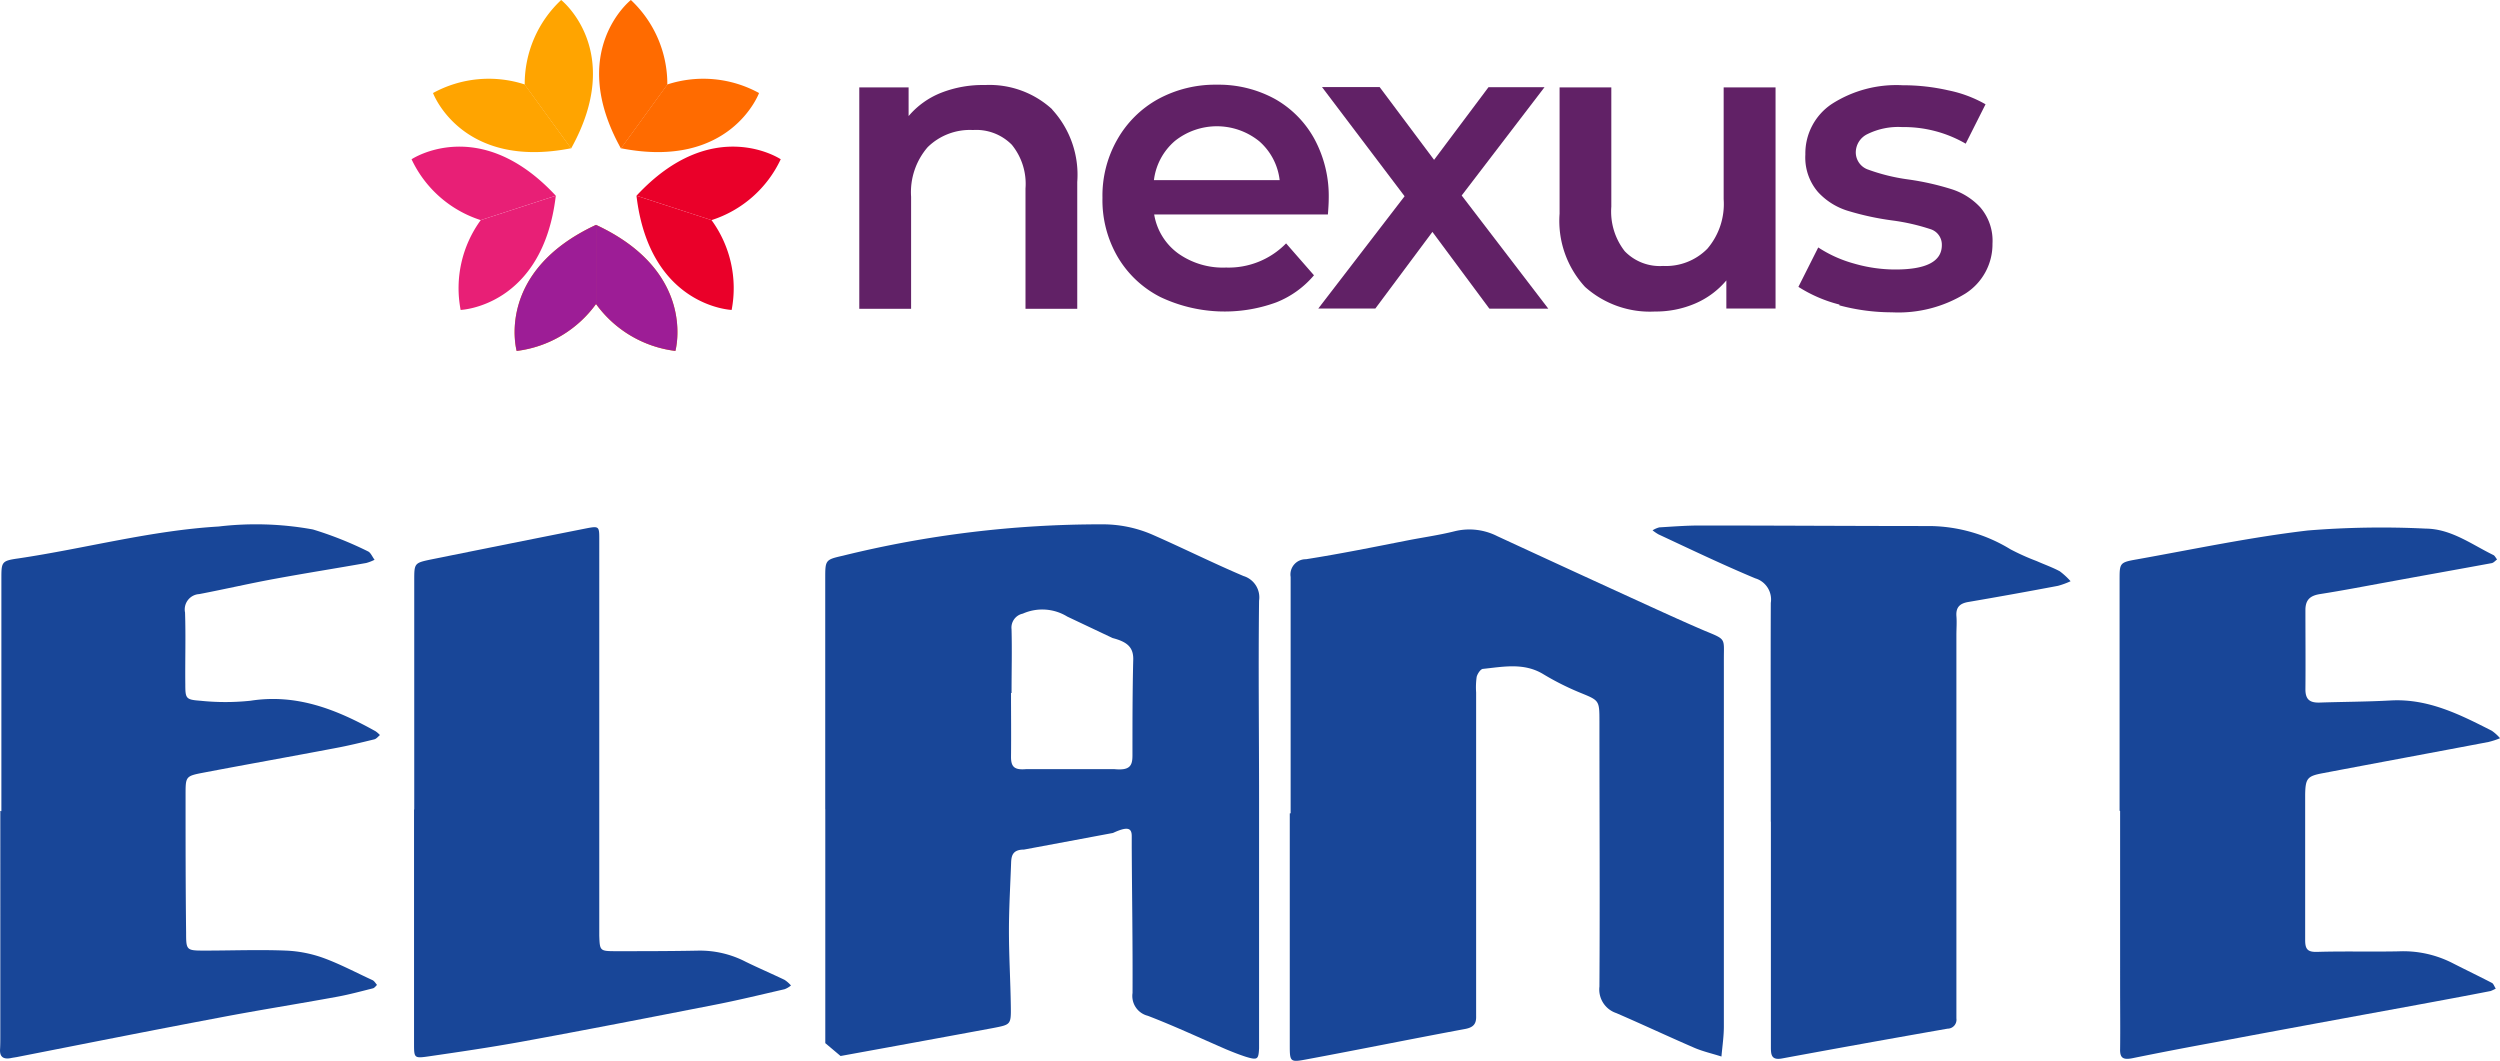 <svg xmlns="http://www.w3.org/2000/svg" width="162.606" height="69" viewBox="0 0 162.606 69">
  <g id="Nexus_Elante" transform="translate(-13.378 -0.22)">
    <g id="Group_417" data-name="Group 417" transform="translate(13.378 34.321)">
      <path id="Path_613" data-name="Path 613" d="M44.16,38.319v-15c0-1.221,0-1.238,1.151-1.5a69.958,69.958,0,0,1,16.81-2.04,8.127,8.127,0,0,1,3.3.663c1.988.872,3.941,1.848,5.946,2.7a1.448,1.448,0,0,1,1.011,1.6c-.052,4.29,0,8.562,0,12.851V53.855c-.035.732-.1.785-.854.558-.436-.14-.872-.314-1.29-.488-1.691-.732-3.365-1.517-5.092-2.18a1.328,1.328,0,0,1-.994-1.482c.017-3.156-.035-6.295-.052-9.451v-.75c0-.523-.244-.663-1.221-.209l-5.789,1.081c-.767,0-.82.436-.837.889-.052,1.465-.14,2.929-.14,4.394,0,1.639.1,3.278.122,4.9.017,1.221,0,1.2-1.186,1.43q-4.943.915-9.887,1.813l-.994-.837V38.284h0Zm12.119-7.568h-.035c0,1.378.017,2.755,0,4.15,0,.645.209.872.994.8h5.719c1.011.1,1.186-.209,1.186-.889,0-2.092,0-4.185.052-6.277,0-.785-.418-1.116-1.343-1.36l-2.947-1.395a3.11,3.11,0,0,0-2.895-.192.927.927,0,0,0-.732,1.011C56.314,27.978,56.279,29.356,56.279,30.751Z" transform="translate(9.515 -19.776)" fill="#184698"/>
      <path id="Path_614" data-name="Path 614" d="M61.542,38.421V23.059a.992.992,0,0,1,.994-1.151c2.232-.349,4.447-.8,6.679-1.238.994-.192,1.988-.331,2.964-.575a4.009,4.009,0,0,1,2.807.314q4.97,2.3,9.939,4.569c1.186.541,2.371,1.081,3.557,1.587,1.395.575,1.238.471,1.238,1.8V52.3c0,.645-.1,1.308-.157,1.953-.593-.192-1.221-.331-1.779-.575-1.691-.732-3.365-1.517-5.057-2.249a1.619,1.619,0,0,1-1.1-1.726c.035-5.754,0-11.509,0-17.263,0-1.378-.017-1.343-1.29-1.866a17.5,17.5,0,0,1-2.354-1.186c-1.255-.767-2.6-.488-3.923-.349-.157,0-.366.314-.418.523a4.824,4.824,0,0,0-.035,1.011V51.621c.017.488-.157.732-.7.837-3.47.645-6.905,1.343-10.375,1.988-1.011.192-1.046.14-1.046-.889V38.439h.035Z" transform="translate(22.404 -19.635)" fill="#184698"/>
      <path id="Path_615" data-name="Path 615" d="M13.468,38.453V23.334c0-1.116,0-1.186,1.1-1.343,4.342-.645,8.614-1.813,13.026-2.075a20.666,20.666,0,0,1,6.138.192,23.349,23.349,0,0,1,3.592,1.43c.174.087.279.366.418.541a2.892,2.892,0,0,1-.541.209c-1.97.349-3.958.663-5.946,1.029-1.639.3-3.278.68-4.917.994a1,1,0,0,0-.924,1.2c.052,1.552,0,3.1.017,4.656,0,.942.035,1.011.976,1.081a15.677,15.677,0,0,0,3.261,0c3.017-.471,5.615.575,8.143,1.988a1.747,1.747,0,0,1,.279.244c-.122.1-.227.244-.366.279-.854.209-1.709.418-2.563.575-2.842.541-5.685,1.046-8.527,1.587-1.186.227-1.186.244-1.186,1.447,0,2.982,0,5.964.035,8.945,0,1.168.017,1.186,1.2,1.186,1.761,0,3.522-.07,5.284,0a8.188,8.188,0,0,1,2.424.471c1.1.4,2.145.959,3.208,1.447.122.052.209.209.3.314-.087.087-.174.209-.279.227-.767.192-1.534.4-2.3.541-2.563.471-5.127.872-7.672,1.36-4.359.82-8.719,1.691-13.078,2.546-.157.035-.331.052-.488.087-.453.087-.732-.052-.7-.575.017-.3.017-.593.017-.889V38.418h.052Z" transform="translate(-13.378 -19.771)" fill="#184698"/>
      <path id="Path_616" data-name="Path 616" d="M92.44,38.311v-15c0-1.1,0-1.151,1.1-1.343,3.714-.663,7.411-1.447,11.142-1.883a59.211,59.211,0,0,1,7.672-.122c1.657.017,2.982,1.029,4.412,1.726.087.052.139.174.227.279-.122.087-.227.227-.366.244-2.267.418-4.534.82-6.8,1.238-1.447.262-2.877.541-4.324.767-.663.1-.976.366-.976,1.046,0,1.726.017,3.435,0,5.161,0,.68.314.872.924.854,1.552-.052,3.1-.052,4.656-.139,2.424-.122,4.481.924,6.539,1.97a2.855,2.855,0,0,1,.541.488,5.382,5.382,0,0,1-.75.244c-3.575.68-7.167,1.343-10.741,2.023-1.046.192-1.168.331-1.186,1.412v9.451c0,.61.174.785.785.767,1.761-.052,3.522,0,5.284-.035a7.037,7.037,0,0,1,3.522.767c.854.436,1.726.854,2.563,1.29.1.052.157.244.244.366a2.845,2.845,0,0,1-.331.157c-1.6.314-3.208.61-4.813.907-4.359.8-8.736,1.6-13.1,2.424-1.813.331-3.627.68-5.423,1.046-.541.1-.785,0-.767-.593.017-1.343,0-2.685,0-4.028V38.329h0Z" transform="translate(45.423 -19.682)" fill="#184698"/>
      <path id="Path_617" data-name="Path 617" d="M82.71,39.088c0-4.743-.017-9.486,0-14.229a1.436,1.436,0,0,0-1.011-1.6c-2.127-.889-4.2-1.883-6.295-2.86a2.969,2.969,0,0,1-.384-.262,1.586,1.586,0,0,1,.436-.192c.872-.052,1.761-.122,2.633-.122,4.987,0,9.992.035,14.979.035A10.254,10.254,0,0,1,98.3,21.372a15.026,15.026,0,0,0,1.709.767c.506.227,1.011.4,1.5.663a4.78,4.78,0,0,1,.7.645,5.155,5.155,0,0,1-.82.3q-2.9.549-5.807,1.046c-.541.087-.837.314-.8.907.035.418,0,.837,0,1.255V51.887a.581.581,0,0,1-.575.663c-3.592.628-7.167,1.273-10.759,1.936-.732.14-.732-.279-.732-.785V39.088h-.017Z" transform="translate(32.467 -19.744)" fill="#184698"/>
      <path id="Path_618" data-name="Path 618" d="M28.837,38.237V23.363c0-1.133,0-1.151,1.081-1.378q5.048-1.02,10.1-2.023c.82-.157.854-.139.854.663V46.45c.035.994.035,1.011,1.1,1.011,1.761,0,3.522,0,5.284-.035a6.463,6.463,0,0,1,3.156.732c.82.4,1.674.767,2.511,1.168a2.035,2.035,0,0,1,.418.366,1.459,1.459,0,0,1-.418.244c-1.517.349-3.017.715-4.534,1.011-4.2.82-8.387,1.639-12.59,2.406-2.023.366-4.045.663-6.086.959-.872.122-.889.087-.889-.82V38.255h0Z" transform="translate(-1.894 -19.695)" fill="#184698"/>
    </g>
    <g id="Group_425" data-name="Group 425" transform="translate(40.148 0.22)">
      <g id="Group_418" data-name="Group 418" transform="translate(29.12 5.51)">
        <path id="Path_619" data-name="Path 619" d="M57.967,4.977A6.276,6.276,0,0,1,59.607,9.7V17.95H56.241V10.121a4.025,4.025,0,0,0-.889-2.842,3.249,3.249,0,0,0-2.528-.959,3.917,3.917,0,0,0-2.947,1.116A4.478,4.478,0,0,0,48.8,10.661V17.95H45.43V3.547h3.208V5.413A5.34,5.34,0,0,1,50.748,3.9a7.4,7.4,0,0,1,2.86-.506,6.029,6.029,0,0,1,4.377,1.587Z" transform="translate(-45.43 -3.373)" fill="#612166"/>
        <path id="Path_620" data-name="Path 620" d="M69.165,11.82h-11.3a3.917,3.917,0,0,0,1.552,2.528,5.024,5.024,0,0,0,3.121.924A5.229,5.229,0,0,0,66.445,13.7l1.813,2.075A6.18,6.18,0,0,1,65.8,17.539a9.761,9.761,0,0,1-7.533-.349,6.778,6.778,0,0,1-2.79-2.633,7.326,7.326,0,0,1-.976-3.819,7.356,7.356,0,0,1,.959-3.784,6.868,6.868,0,0,1,2.65-2.633,7.768,7.768,0,0,1,3.836-.942,7.629,7.629,0,0,1,3.766.924A6.647,6.647,0,0,1,68.293,6.92a7.822,7.822,0,0,1,.924,3.889q0,.34-.052.994ZM59.208,7.042a3.989,3.989,0,0,0-1.36,2.546h8.178A3.951,3.951,0,0,0,64.7,7.059a4.381,4.381,0,0,0-5.493-.017Z" transform="translate(-38.684 -3.38)" fill="#612166"/>
        <path id="Path_621" data-name="Path 621" d="M73.675,17.873l-3.7-4.987-3.714,4.987H62.55l5.615-7.306-5.371-7.1h3.749L70.083,8.2l3.54-4.726h3.644l-5.388,7.045,5.632,7.359h-3.8Z" transform="translate(-32.697 -3.313)" fill="#612166"/>
        <path id="Path_622" data-name="Path 622" d="M85.6,3.48V17.866H82.4V16.035a5.438,5.438,0,0,1-2.023,1.5,6.488,6.488,0,0,1-2.616.523,6.329,6.329,0,0,1-4.551-1.6,6.34,6.34,0,0,1-1.657-4.76V3.48h3.365v7.76a4.192,4.192,0,0,0,.872,2.895,3.17,3.17,0,0,0,2.494.959,3.783,3.783,0,0,0,2.877-1.116,4.473,4.473,0,0,0,1.064-3.226V3.48h3.365Z" transform="translate(-26.004 -3.306)" fill="#612166"/>
        <path id="Path_623" data-name="Path 623" d="M83.128,17.664a9.126,9.126,0,0,1-2.668-1.151l1.29-2.563A8.243,8.243,0,0,0,84.087,15a9.61,9.61,0,0,0,2.685.384c2.005,0,3.017-.523,3.017-1.587a1.056,1.056,0,0,0-.767-1.046,13.531,13.531,0,0,0-2.459-.558,18.047,18.047,0,0,1-2.895-.628,4.369,4.369,0,0,1-1.936-1.221,3.442,3.442,0,0,1-.82-2.441,3.865,3.865,0,0,1,1.709-3.278A7.765,7.765,0,0,1,87.243,3.4a13.206,13.206,0,0,1,2.964.331,8.1,8.1,0,0,1,2.424.907L91.341,7.2A8.029,8.029,0,0,0,87.208,6.12a4.524,4.524,0,0,0-2.249.453,1.328,1.328,0,0,0-.767,1.168,1.185,1.185,0,0,0,.82,1.151,12.414,12.414,0,0,0,2.546.628,17.418,17.418,0,0,1,2.825.628,4.343,4.343,0,0,1,1.9,1.186,3.332,3.332,0,0,1,.8,2.371,3.8,3.8,0,0,1-1.761,3.243,8.313,8.313,0,0,1-4.778,1.221,13.231,13.231,0,0,1-3.418-.453Z" transform="translate(-19.377 -3.365)" fill="#612166"/>
      </g>
      <g id="Group_424" data-name="Group 424" transform="translate(0)">
        <g id="Group_419" data-name="Group 419" transform="translate(14.63 9.537)">
          <path id="Path_624" data-name="Path 624" d="M42,10.469A7.493,7.493,0,0,0,46.5,6.51S42.072,3.546,37.12,8.882Z" transform="translate(-37.12 -5.689)" fill="#ea0029"/>
          <path id="Path_625" data-name="Path 625" d="M42,9.107a7.512,7.512,0,0,1,1.308,5.842s-5.336-.209-6.19-7.428Z" transform="translate(-37.12 -4.327)" fill="#ea0029"/>
        </g>
        <g id="Group_420" data-name="Group 420" transform="translate(12.197)">
          <path id="Path_626" data-name="Path 626" d="M40.163,5.713A7.492,7.492,0,0,0,37.792.22s-4.185,3.3-.645,9.66l3.017-4.15Z" transform="translate(-35.725 -0.22)" fill="#ff6b00"/>
          <path id="Path_627" data-name="Path 627" d="M39.557,3.529a7.545,7.545,0,0,1,5.964.558s-1.848,5-8.98,3.592Z" transform="translate(-35.118 1.964)" fill="#ff6b00"/>
        </g>
        <g id="Group_421" data-name="Group 421" transform="translate(1.395)">
          <path id="Path_628" data-name="Path 628" d="M35.494,3.529a7.545,7.545,0,0,0-5.964.558s1.848,5,8.98,3.592Z" transform="translate(-29.53 1.964)" fill="#ffa400"/>
          <path id="Path_629" data-name="Path 629" d="M32.951,5.713A7.492,7.492,0,0,1,35.323.22s4.185,3.3.645,9.66L32.951,5.73Z" transform="translate(-26.988 -0.22)" fill="#ffa400"/>
        </g>
        <g id="Group_422" data-name="Group 422" transform="translate(0 9.537)">
          <path id="Path_630" data-name="Path 630" d="M31.928,9.107a7.512,7.512,0,0,0-1.308,5.842s5.336-.209,6.19-7.428L31.928,9.107Z" transform="translate(-27.429 -4.327)" fill="#e81f76"/>
          <path id="Path_631" data-name="Path 631" d="M33.229,10.469a7.493,7.493,0,0,1-4.5-3.958s4.429-2.964,9.381,2.371Z" transform="translate(-28.73 -5.689)" fill="#e81f76"/>
        </g>
        <path id="Path_632" data-name="Path 632" d="M35.61,13.754a7.508,7.508,0,0,0,5.161,3.052s1.447-5.127-5.161-8.2Z" transform="translate(-23.613 6.02)" fill="#ffa400"/>
        <path id="Path_633" data-name="Path 633" d="M37.869,13.754a7.508,7.508,0,0,1-5.161,3.052s-1.447-5.127,5.161-8.2Z" transform="translate(-25.872 6.02)" fill="#ffa400"/>
        <g id="Group_423" data-name="Group 423" transform="translate(6.701 14.63)">
          <path id="Path_634" data-name="Path 634" d="M35.61,13.754a7.508,7.508,0,0,0,5.161,3.052s1.447-5.127-5.161-8.2Z" transform="translate(-30.314 -8.61)" fill="#9d1d96"/>
          <path id="Path_635" data-name="Path 635" d="M37.869,13.754a7.508,7.508,0,0,1-5.161,3.052s-1.447-5.127,5.161-8.2Z" transform="translate(-32.573 -8.61)" fill="#9d1d96"/>
        </g>
      </g>
    </g>
  </g>
</svg>
